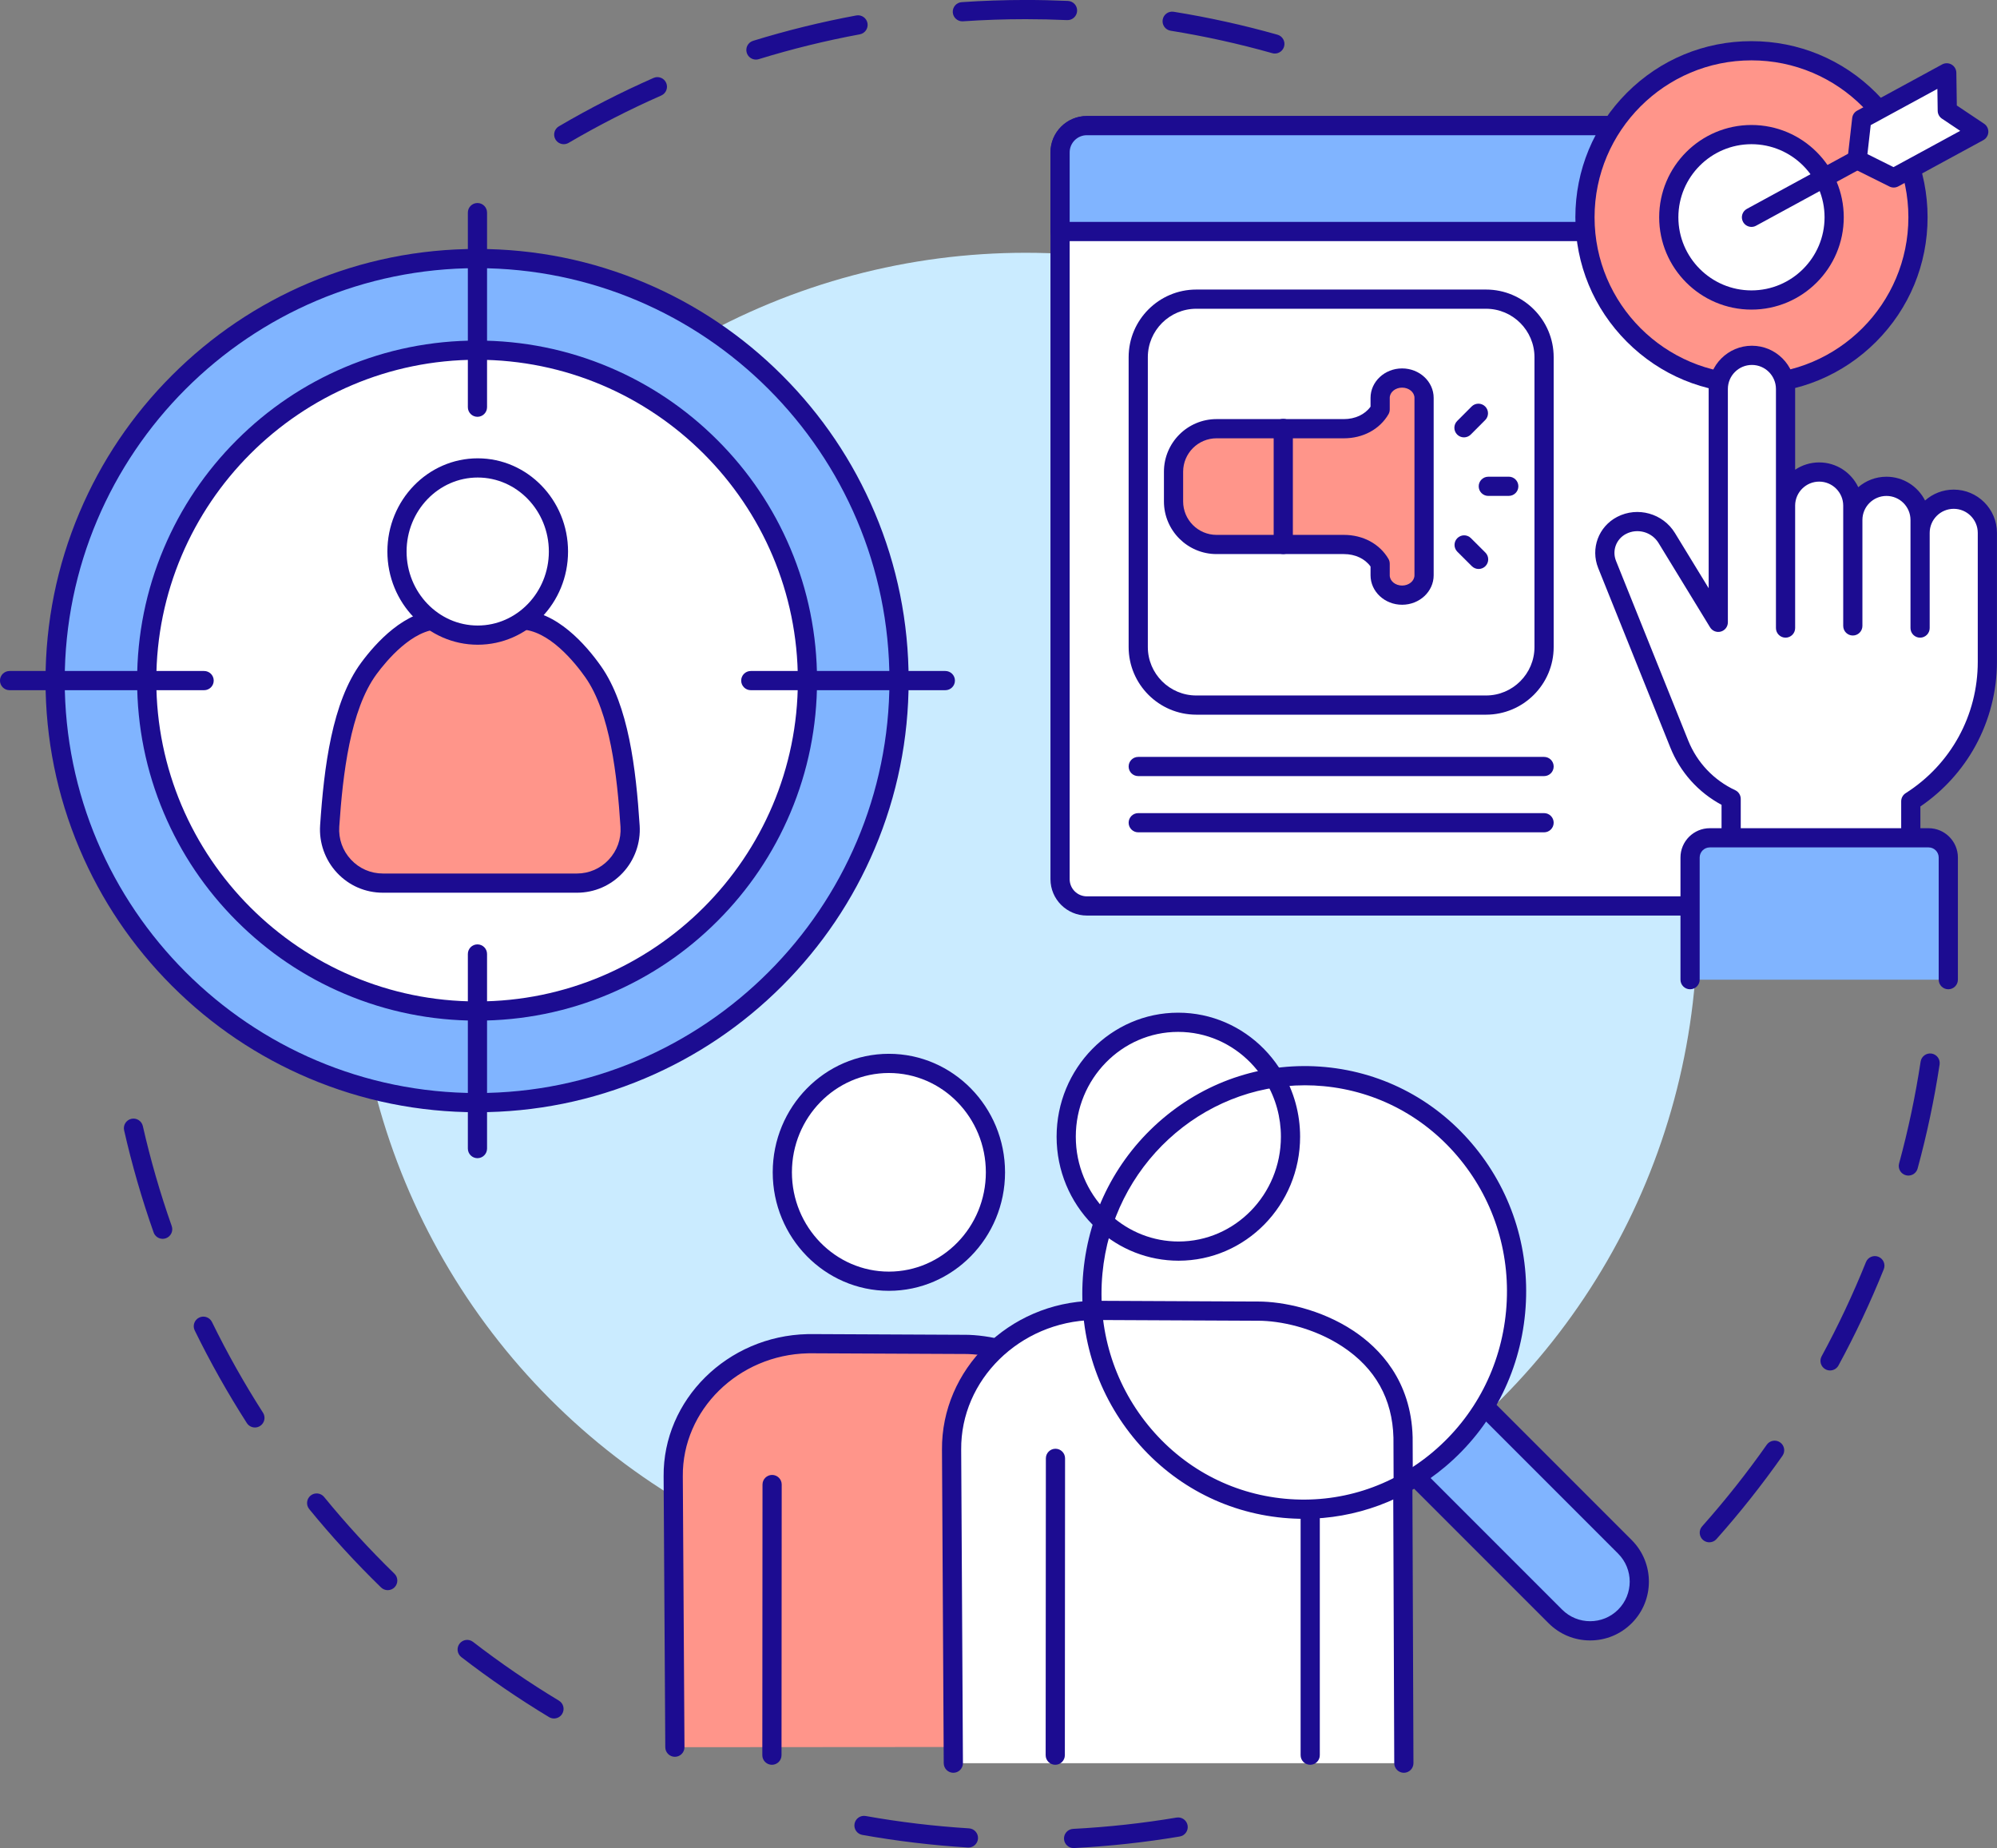 <?xml version="1.0" encoding="UTF-8"?><svg xmlns="http://www.w3.org/2000/svg" xmlns:xlink="http://www.w3.org/1999/xlink" height="2870.9" preserveAspectRatio="xMidYMid meet" version="1.0" viewBox="448.6 563.7 3102.9 2870.9" width="3102.9" zoomAndPan="magnify"><rect x="448.6" y="563.7" width="3102.9" height="2870.9" fill="#808080" stroke="none"/><g><g><g id="change1_29"><path d="M1324.558,787.687c-5.12,0-10.105-2.639-12.88-7.376c-4.164-7.106-1.779-16.242,5.327-20.406 c47.383-27.767,96.852-53.047,147.033-75.136c7.541-3.319,16.34,0.104,19.657,7.64c3.318,7.538-0.103,16.339-7.64,19.658 c-49.135,21.629-97.573,46.382-143.97,73.571C1329.715,787.027,1327.12,787.687,1324.558,787.687z M1623.142,656.27 c-6.373,0-12.273-4.117-14.247-10.527c-2.424-7.871,1.991-16.217,9.861-18.643c52.405-16.144,106.35-29.398,160.337-39.393 c8.108-1.501,15.879,3.851,17.379,11.949c1.499,8.099-3.851,15.88-11.949,17.379c-52.86,9.786-105.677,22.763-156.986,38.569 C1626.075,656.055,1624.596,656.27,1623.142,656.27z M2429.446,646.869c-1.342,0-2.706-0.183-4.062-0.566 c-51.667-14.594-104.787-26.327-157.885-34.875c-8.132-1.309-13.663-8.962-12.354-17.094c1.308-8.132,8.969-13.66,17.093-12.354 c54.23,8.729,108.483,20.713,161.253,35.619c7.926,2.239,12.536,10.479,10.297,18.406 C2441.934,642.576,2435.952,646.869,2429.446,646.869z M1943.88,596.834c-7.774,0-14.326-6.026-14.863-13.897 c-0.561-8.217,5.645-15.334,13.862-15.895c32.842-2.244,66.258-3.382,99.315-3.382c0.007,0,0.014,0,0.021,0 c21.863,0,43.989,0.498,65.76,1.48c8.229,0.371,14.598,7.341,14.227,15.57c-0.372,8.229-7.379,14.618-15.57,14.226 c-21.326-0.961-43-1.449-64.418-1.449c-0.006,0-0.016,0-0.023,0c-32.383,0-65.11,1.115-97.281,3.312 C1944.566,596.822,1944.221,596.834,1943.88,596.834z" fill="#1c0c91"/></g><g id="change1_5"><path d="M1309.355,3233.298c-2.622,0-5.277-0.692-7.686-2.143c-46.957-28.308-92.812-59.673-136.29-93.226 c-6.521-5.033-7.727-14.398-2.695-20.918c5.032-6.521,14.396-7.727,20.917-2.695c42.579,32.859,87.484,63.574,133.467,91.295 c7.053,4.253,9.325,13.418,5.073,20.471C1319.341,3230.726,1314.409,3233.298,1309.355,3233.298z M1051.043,3033.964 c-3.749,0-7.5-1.404-10.398-4.224c-39.337-38.271-76.876-79.22-111.574-121.709c-5.209-6.38-4.261-15.774,2.118-20.984 c6.379-5.209,15.774-4.261,20.984,2.118c33.981,41.612,70.744,81.715,109.271,119.195c5.903,5.744,6.033,15.185,0.29,21.089 C1058.81,3032.454,1054.928,3033.964,1051.043,3033.964z M844.698,2781.241c-4.912,0-9.72-2.424-12.568-6.866 c-29.641-46.229-56.886-94.64-80.977-143.887c-3.62-7.399-0.556-16.33,6.843-19.95c7.398-3.619,16.33-0.555,19.949,6.843 c23.59,48.223,50.268,95.627,79.294,140.897c4.446,6.933,2.429,16.157-4.505,20.604 C850.241,2780.477,847.453,2781.241,844.698,2781.241z M701.353,2488.18c-6.146,0-11.901-3.83-14.063-9.955 c-18.256-51.732-33.677-105.099-45.835-158.619c-1.825-8.031,3.208-16.021,11.239-17.846c8.033-1.821,16.021,3.208,17.847,11.24 c11.904,52.399,27.002,104.65,44.876,155.3c2.741,7.767-1.334,16.285-9.1,19.027C704.675,2487.905,703,2488.18,701.353,2488.18z" fill="#1c0c91"/></g><g id="change1_38"><path d="M2116.714,3434.596c-7.884,0-14.469-6.18-14.88-14.144c-0.425-8.225,5.899-15.238,14.124-15.662 c53.796-2.779,107.882-8.686,160.754-17.557c8.119-1.369,15.813,4.116,17.175,12.24c1.363,8.122-4.116,15.813-12.24,17.175 c-53.991,9.06-109.22,15.093-164.15,17.929C2117.235,3434.589,2116.973,3434.596,2116.714,3434.596z M1953.321,3433.78 c-0.31,0-0.62-0.01-0.933-0.029c-54.896-3.387-110.063-9.978-163.967-19.59c-8.108-1.446-13.509-9.191-12.064-17.299 c1.446-8.108,9.191-13.508,17.3-12.063c52.784,9.411,106.807,15.865,160.568,19.183c8.22,0.507,14.473,7.582,13.966,15.803 C1967.704,3427.693,1961.137,3433.78,1953.321,3433.78z" fill="#1c0c91"/></g><g id="change1_39"><path d="M3104.49,2959.62c-3.527,0-7.066-1.244-9.909-3.772c-6.153-5.475-6.702-14.902-1.227-21.055 c35.743-40.167,69.528-82.813,100.415-126.754c4.737-6.736,14.039-8.358,20.778-3.624c6.738,4.737,8.361,14.039,3.625,20.777 c-31.54,44.868-66.038,88.414-102.535,129.428C3112.691,2957.932,3108.599,2959.62,3104.49,2959.62z M3292.102,2692.664 c-2.405,0-4.845-0.582-7.107-1.811c-7.237-3.933-9.916-12.987-5.983-20.224c25.672-47.25,48.842-96.469,68.866-146.292 c3.071-7.642,11.754-11.353,19.398-8.276c7.642,3.071,11.348,11.756,8.276,19.398c-20.45,50.886-44.114,101.154-70.332,149.41 C3302.515,2689.843,3297.391,2692.664,3292.102,2692.664z M3413.777,2389.916c-1.299,0-2.619-0.171-3.933-0.529 c-7.946-2.168-12.631-10.366-10.464-18.312c14.124-51.789,25.377-105.012,33.446-158.192c1.235-8.143,8.846-13.741,16.982-12.507 c8.143,1.236,13.742,8.839,12.507,16.982c-8.241,54.312-19.734,108.67-34.159,161.565 C3426.348,2385.556,3420.335,2389.916,3413.777,2389.916z" fill="#1c0c91"/></g><g id="change2_1"><circle cx="2042.215" cy="2000.087" fill="#caebff" r="1043.698"/></g></g><g><g><g><g id="change3_2"><circle cx="1189.879" cy="1620.981" fill="#80b4ff" r="655.627"/></g><g id="change1_14"><path d="M1189.879,2291.521c-90.516,0-178.332-17.731-261.009-52.7 c-79.849-33.773-151.558-82.12-213.135-143.696c-61.576-61.576-109.923-133.285-143.696-213.135 c-34.97-82.677-52.701-170.493-52.701-261.009c0-90.516,17.731-178.332,52.701-261.009 c33.773-79.849,82.12-151.558,143.696-213.134c61.576-61.576,133.285-109.923,213.135-143.697 c82.677-34.97,170.493-52.701,261.009-52.701s178.332,17.731,261.009,52.701c79.849,33.773,151.558,82.12,213.135,143.697 c61.576,61.576,109.923,133.285,143.696,213.134c34.97,82.677,52.701,170.494,52.701,261.009 c0,90.516-17.731,178.332-52.701,261.009c-33.773,79.849-82.12,151.558-143.696,213.135 c-61.576,61.576-133.285,109.923-213.135,143.696C1368.211,2273.79,1280.395,2291.521,1189.879,2291.521z M1189.879,980.267 c-353.291,0-640.714,287.423-640.714,640.714s287.423,640.713,640.714,640.713s640.714-287.422,640.714-640.713 S1543.17,980.267,1189.879,980.267z" fill="#1c0c91"/></g></g><g><g id="change4_5"><circle cx="1189.879" cy="1620.981" fill="#fff" r="513.32"/></g><g id="change1_35"><path d="M1189.879,2149.215c-71.304,0-140.484-13.969-205.617-41.518 c-62.903-26.606-119.393-64.692-167.9-113.199c-48.507-48.507-86.593-104.997-113.198-167.9 c-27.549-65.133-41.517-134.312-41.517-205.617c0-71.305,13.969-140.484,41.517-205.617 c26.606-62.904,64.691-119.393,113.198-167.901c48.507-48.507,104.997-86.593,167.9-113.198 c65.133-27.549,134.312-41.517,205.617-41.517s140.484,13.968,205.617,41.517c62.904,26.606,119.394,64.692,167.9,113.198 c48.507,48.507,86.593,104.997,113.199,167.901c27.549,65.133,41.517,134.312,41.517,205.617 c0,71.304-13.968,140.484-41.517,205.617c-26.606,62.904-64.692,119.394-113.199,167.9 c-48.507,48.507-104.997,86.593-167.9,113.199C1330.363,2135.245,1261.183,2149.215,1189.879,2149.215z M1189.879,1122.574 c-274.822,0-498.406,223.584-498.406,498.407s223.584,498.407,498.406,498.407c274.823,0,498.407-223.584,498.407-498.407 S1464.702,1122.574,1189.879,1122.574z" fill="#1c0c91"/></g></g><g><g id="change5_5"><path d="M1190.455,893.992v302.292V893.992z" fill="#ff958a"/></g><g id="change1_27"><path d="M1190.455,1211.197c-8.236,0-14.913-6.677-14.913-14.913V893.992 c0-8.236,6.677-14.913,14.913-14.913c8.236,0,14.913,6.677,14.913,14.913v302.292 C1205.369,1204.519,1198.691,1211.197,1190.455,1211.197z" fill="#1c0c91"/></g></g><g><g id="change5_3"><path d="M1190.455,2045.678v302.292V2045.678z" fill="#ff958a"/></g><g id="change1_13"><path d="M1190.455,2362.883c-8.236,0-14.913-6.677-14.913-14.913v-302.292 c0-8.236,6.677-14.913,14.913-14.913c8.236,0,14.913,6.677,14.913,14.913v302.292 C1205.369,2356.206,1198.691,2362.883,1190.455,2362.883z" fill="#1c0c91"/></g></g><g><g id="change5_4"><path d="M1917.444,1620.981h-302.292H1917.444z" fill="#ff958a"/></g><g id="change1_24"><path d="M1917.444,1635.894h-302.292c-8.236,0-14.913-6.677-14.913-14.913 c0-8.236,6.677-14.913,14.913-14.913h302.292c8.236,0,14.913,6.677,14.913,14.913 C1932.358,1629.217,1925.68,1635.894,1917.444,1635.894z" fill="#1c0c91"/></g></g><g><g id="change5_8"><path d="M765.758,1620.981H463.466H765.758z" fill="#ff958a"/></g><g id="change1_40"><path d="M765.758,1635.894H463.466c-8.236,0-14.913-6.677-14.913-14.913 c0-8.236,6.677-14.913,14.913-14.913h302.292c8.236,0,14.913,6.677,14.913,14.913 C780.671,1629.217,773.994,1635.894,765.758,1635.894z" fill="#1c0c91"/></g></g></g><g><g><g id="change5_6"><path d="M1043.558,1935.579c-48.07-0.002-85.934-40.782-82.695-88.743 c6.516-96.49,20.042-189.463,60.94-244.863c26.147-35.418,67.291-75.697,110.019-75.592c35.036,0.085,76.772,0.214,125.05,0.275 c44.746,0.057,86.911,42.946,113.459,80.698c38.657,54.97,51.176,145.905,57.27,239.803 c3.106,47.851-34.773,88.439-82.725,88.436L1043.558,1935.579z" fill="#ff958a"/></g><g id="change1_7"><path d="M1344.88,1950.506c-0.003,0-0.002,0-0.005,0l-301.317-0.013 c-27.342-0.002-52.686-11.007-71.364-30.989c-18.483-19.774-28.037-46.627-26.21-73.672 c6.112-90.495,18.473-191.288,63.821-252.715c22.524-30.51,68.281-81.648,121.847-81.648c0.069,0,0.138,0,0.206,0l26.007,0.067 c29.151,0.076,62.183,0.161,99.025,0.208c56.114,0.071,102.803,54.559,125.64,87.033 c42.612,60.594,54.219,159.074,59.953,247.416c1.75,26.958-7.834,53.714-26.293,73.409 C1397.51,1939.529,1372.183,1950.506,1344.88,1950.506z M1043.559,1920.665l301.317,0.013c0.001,0,0.003,0,0.004,0 c18.971,0,36.567-7.626,49.547-21.476c13.031-13.904,19.527-32.044,18.292-51.081c-5.146-79.282-16.001-177.321-54.587-232.19 c-15.71-22.341-57.029-74.308-101.279-74.363c-36.856-0.047-69.902-0.133-99.064-0.208l-26.003-0.066c-0.043,0-0.09,0-0.133,0 c-41.982,0-82.408,48.616-97.852,69.537c-41.026,55.572-52.578,155.854-58.058,237.01c-1.291,19.112,5.187,37.33,18.241,51.295 C1006.959,1913.019,1024.566,1920.665,1043.559,1920.665z" fill="#1c0c91"/></g></g><g><g id="change4_6"><ellipse cx="1190.867" cy="1420.468" fill="#fff" rx="125.441" ry="129.871"/></g><g id="change1_25"><path d="M1190.867,1565.252c-77.392,0-140.354-64.95-140.354-144.784 c0-79.834,62.963-144.784,140.354-144.784c77.391,0,140.355,64.95,140.355,144.784 C1331.222,1500.302,1268.258,1565.252,1190.867,1565.252z M1190.867,1305.51c-60.945,0-110.527,51.569-110.527,114.958 c0,63.388,49.582,114.957,110.527,114.957c60.945,0,110.528-51.569,110.528-114.957 C1301.395,1357.08,1251.812,1305.51,1190.867,1305.51z" fill="#1c0c91"/></g></g></g></g><g><g><g><g><g id="change4_7"><ellipse cx="1829.734" cy="2384.843" fill="#fff" rx="165.576" ry="169.187"/></g><g id="change1_26"><path d="M1829.734,2568.943c-99.522,0-180.49-82.587-180.49-184.1 c0-101.514,80.968-184.101,180.49-184.101c99.522,0,180.489,82.587,180.489,184.101 C2010.223,2486.356,1929.256,2568.943,1829.734,2568.943z M1829.734,2230.569c-83.076,0-150.663,69.207-150.663,154.274 c0,85.066,67.587,154.273,150.663,154.273c83.076,0,150.663-69.207,150.663-154.273 C1980.397,2299.776,1912.81,2230.569,1829.734,2230.569z" fill="#1c0c91"/></g></g><g><g><g id="change5_7"><path d="M1497.22,3277.911l-2.589-420.745c-1.014-110.984,92.728-203.419,208.96-206.048l2.792-0.048 c0.507-0.004,1.023,0.004,1.511-0.009l236.823,1.097c0.894-0.004,1.787-0.009,2.672-0.009 c72.347,0,210.805,46.548,214.378,186.889l1.82,224.332v214.055L1497.22,3277.911z" fill="#ff958a"/></g><g id="change1_16"><path d="M1497.218,3292.825c-8.193,0-14.86-6.617-14.911-14.822l-2.589-420.746 c-1.087-119.053,99.19-218.235,223.536-221.047l2.871-0.051c0.044,0,0.088-0.001,0.132-0.001l0.714-0.002 c0.18,0,0.358,0.002,0.53-0.002c0.154-0.004,0.303-0.009,0.463-0.005l236.751,1.097c0.894-0.004,1.789-0.009,2.674-0.009 c36.631,0,92.962,11.373,141.208,43.292c39.002,25.804,85.942,74.183,88.078,158.131c0.002,0.086,0.004,0.172,0.004,0.258 l1.821,224.331c0.001,0.041,0.001,0.081,0.001,0.121v214.055c0,8.236-6.677,14.913-14.913,14.913s-14.913-6.677-14.913-14.913 v-213.994l-1.819-224.143c-1.488-57.025-26.625-102.067-74.716-133.884c-42.728-28.269-92.458-38.341-124.751-38.341 c-0.861,0-1.731,0.004-2.6,0.009c-0.046,0-0.093,0-0.141,0l-236.633-1.096c-0.352,0.005-0.715,0.004-1.075,0.006l-3.09,0.047 c-108.045,2.444-195.246,88.127-194.306,190.999l2.589,420.791c0.051,8.236-6.585,14.953-14.821,15.005 C1497.281,3292.825,1497.249,3292.825,1497.218,3292.825z" fill="#1c0c91"/></g></g><g id="change1_4"><path d="M1647.991,3305.236c-0.003,0-0.007,0-0.01,0c-8.237-0.006-14.909-6.687-14.903-14.924 l0.29-420.458c0.006-8.233,6.682-14.903,14.913-14.903c0.003,0,0.007,0,0.01,0c8.237,0.006,14.909,6.687,14.903,14.924 l-0.29,420.458C1662.898,3298.566,1656.223,3305.236,1647.991,3305.236z" fill="#1c0c91"/></g><g id="change1_30"><path d="M2025.08,3104.714c-8.236,0-14.913-6.677-14.913-14.913v-193.375 c0-8.236,6.677-14.913,14.913-14.913c8.236,0,14.913,6.677,14.913,14.913v193.375 C2039.993,3098.037,2033.316,3104.714,2025.08,3104.714z" fill="#1c0c91"/></g></g></g><g><g><g id="change4_3"><ellipse cx="2279.174" cy="2329.518" fill="#fff" rx="173.934" ry="177.727"/></g><g id="change1_22"><path d="M2279.173,2522.159c-104.13,0-188.848-86.419-188.848-192.641s84.717-192.641,188.848-192.641 s188.848,86.419,188.848,192.641S2383.304,2522.159,2279.173,2522.159z M2279.173,2166.704 c-87.684,0-159.021,73.038-159.021,162.814s71.337,162.814,159.021,162.814s159.021-73.038,159.021-162.814 S2366.857,2166.704,2279.173,2166.704z" fill="#1c0c91"/></g></g><g><g><g id="change4_1"><path d="M2629.88,3302.735l-1.913-505.925c-3.754-147.425-149.201-196.323-225.2-196.323 c-0.929,0-1.868,0.005-2.807,0.009l-248.777-1.152c-0.513,0.014-1.055,0.005-1.587,0.009l-2.933,0.05 c-122.1,2.761-220.573,99.862-219.508,216.449l2.72,486.883H2629.88z" fill="#fff"/></g><g id="change1_1"><path d="M1929.873,3317.649c-8.198,0-14.866-6.623-14.911-14.83l-2.719-486.884 c-1.138-124.648,103.871-228.495,234.083-231.44l3.907-0.055c0.185,0,0.366,0.003,0.546-0.003 c0.158-0.003,0.316-0.003,0.474-0.005l248.709,1.151c0.939-0.004,1.877-0.009,2.806-0.009 c38.37,0,97.379,11.914,147.92,45.354c40.821,27.007,89.951,77.644,92.187,165.504c0.003,0.107,0.004,0.215,0.005,0.323 l1.913,505.924c0.031,8.237-6.621,14.939-14.858,14.97c-0.018,0-0.038,0-0.057,0c-8.21,0-14.881-6.64-14.912-14.857 l-1.912-505.761c-1.578-60.149-28.097-107.667-78.824-141.228c-45.024-29.788-97.431-40.401-131.463-40.401 c-0.907,0-1.823,0.004-2.738,0.009c-0.048,0-0.093,0-0.137,0l-248.583-1.151c-0.362,0.005-0.733,0.007-1.103,0.007 l-3.291,0.049c-113.905,2.576-205.838,92.925-204.847,201.401l2.72,486.936c0.046,8.237-6.594,14.951-14.83,14.997 C1929.93,3317.649,1929.901,3317.649,1929.873,3317.649z" fill="#1c0c91"/></g></g><g id="change1_15"><path d="M2088.239,3305.236c-0.003,0-0.007,0-0.011,0c-8.236-0.006-14.908-6.687-14.903-14.924 l0.322-461.131c0.006-8.232,6.683-14.903,14.913-14.903c0.004,0,0.006,0,0.011,0c8.236,0.007,14.908,6.687,14.903,14.924 l-0.322,461.131C2103.146,3298.566,2096.47,3305.236,2088.239,3305.236z" fill="#1c0c91"/></g><g id="change1_17"><path d="M2484.38,3305.236c-8.236,0-14.914-6.677-14.914-14.913v-461.131 c0-8.236,6.677-14.914,14.914-14.914c8.236,0,14.913,6.677,14.913,14.914v461.131 C2499.294,3298.559,2492.616,3305.236,2484.38,3305.236z" fill="#1c0c91"/></g></g></g></g><g><g><g id="change3_3"><path d="M2541.158,2750.626l324.131,324.131c29.846,29.846,78.236,29.846,108.082,0l0,0 c29.846-29.846,29.846-78.236,0-108.081l-325.412-325.412L2541.158,2750.626z" fill="#80b4ff"/></g><g id="change1_36"><path d="M2919.329,3112.055c-24.398,0-47.334-9.501-64.586-26.752l-324.13-324.13 c-5.823-5.824-5.823-15.267,0-21.091c5.824-5.822,15.267-5.822,21.091,0l324.131,324.13c23.983,23.985,63.007,23.985,86.99,0 c23.984-23.983,23.984-63.007,0-86.99l-325.411-325.412c-5.823-5.824-5.823-15.267,0-21.091c5.825-5.824,15.268-5.824,21.091,0 l325.411,325.412c35.613,35.614,35.613,93.559,0,129.173C2966.664,3102.554,2943.727,3112.055,2919.329,3112.055z" fill="#1c0c91"/></g></g><g><g id="change4_11"><ellipse cx="2475.099" cy="2571.458" fill="#fff" rx="336.772" ry="329.833" transform="rotate(-84.664 2474.96 2571.367)"/></g><g id="change1_10"><path d="M2474.437,2923.116c-10.639,0-21.33-0.496-32.052-1.498 c-91.745-8.571-174.574-53.09-233.232-125.356c-58.585-72.175-86.039-163.4-77.306-256.874 c8.733-93.473,52.611-178.036,123.55-238.109c71.029-60.147,160.67-88.55,252.416-79.983 c91.745,8.571,174.574,53.09,233.232,125.356c58.585,72.175,86.039,163.4,77.306,256.873 c-8.732,93.473-52.61,178.036-123.549,238.109C2632.075,2894.753,2554.825,2923.116,2474.437,2923.116z M2476.135,2249.643 c-160.852,0-299.008,125.728-314.59,292.519c-8.003,85.658,17.128,169.223,70.765,235.302 c53.563,65.989,129.154,106.637,212.849,114.456c83.706,7.821,165.509-18.123,230.367-73.048 c64.949-55.001,105.125-132.464,113.127-218.121l0,0c8.003-85.657-17.128-169.222-70.765-235.302 c-53.563-65.988-129.154-106.635-212.849-114.455C2495.341,2250.088,2485.694,2249.643,2476.135,2249.643z" fill="#1c0c91"/></g></g></g><g id="change1_37"><path d="M2279.835,2522.159c-46.764,0-91.637-17.568-126.353-49.467 c-6.065-5.573-6.464-15.007-0.892-21.072c5.574-6.065,15.007-6.464,21.072-0.892c29.197,26.829,66.903,41.603,106.172,41.603 c87.684,0,159.02-73.038,159.02-162.814c0-30.05-8.055-59.403-23.294-84.887c-4.227-7.068-1.924-16.226,5.146-20.453 c7.07-4.227,16.225-1.923,20.453,5.146c18.005,30.108,27.522,64.755,27.522,100.195 C2468.682,2435.74,2383.966,2522.159,2279.835,2522.159z" fill="#1c0c91"/></g><g id="change1_18"><path d="M2628.9,2884.115c-8.21,0-14.881-6.64-14.912-14.856l-0.273-72.226 c-1.575-60.154-28.094-107.668-78.824-141.231c-45.024-29.788-97.431-40.401-131.463-40.401c-0.907,0-1.823,0.004-2.738,0.009 c-0.048,0-0.093,0-0.137,0l-248.582-1.151c-0.362,0.007-0.74,0.011-1.103,0.007l-3.292,0.049 c-0.582,0.013-1.25,0.031-1.917,0.053c-0.161,0.005-0.322,0.008-0.481,0.008c-8.018,0-14.642-6.369-14.897-14.441 c-0.261-8.232,6.2-15.117,14.433-15.378c0.756-0.024,1.515-0.044,2.274-0.061l3.906-0.055c0.184,0,0.367,0.003,0.545-0.003 c0.159-0.003,0.324-0.004,0.475-0.005l248.709,1.151c0.939-0.004,1.877-0.009,2.806-0.009c38.37,0,97.379,11.914,147.92,45.354 c40.821,27.007,89.951,77.644,92.187,165.504c0.003,0.107,0.004,0.215,0.005,0.323l0.274,72.392 c0.031,8.236-6.62,14.938-14.856,14.969C2628.939,2884.115,2628.92,2884.115,2628.9,2884.115z" fill="#1c0c91"/></g></g><g><g><g id="change4_4"><path d="M3165.236,1971.059h-1027.92c-22.979,0-41.606-18.626-41.606-41.605V800.441 c0-22.979,18.627-41.605,41.606-41.605h1059.408L3165.236,1971.059z" fill="#fff"/></g><g id="change1_34"><path d="M3165.236,1985.973h-1027.92c-31.165,0-56.52-25.354-56.52-56.518V800.441 c0-31.164,25.355-56.518,56.52-56.518h1059.408c8.236,0,14.913,6.677,14.913,14.913s-6.677,14.913-14.913,14.913H2137.316 c-14.719,0-26.693,11.974-26.693,26.692v1129.013c0,14.718,11.974,26.692,26.693,26.692h1027.92 c8.236,0,14.913,6.677,14.913,14.913S3173.472,1985.973,3165.236,1985.973z" fill="#1c0c91"/></g></g><g><g id="change3_4"><path d="M3192.45,923.332l4.275-164.496h-1059.41c-22.981,0-41.607,18.627-41.607,41.604v122.892H3192.45z" fill="#80b4ff"/></g><g id="change1_9"><path d="M3192.449,938.245H2095.708c-8.236,0-14.913-6.677-14.913-14.913V800.44 c0-31.164,25.355-56.517,56.52-56.517h1059.411c4.023,0,7.874,1.625,10.681,4.506c2.807,2.881,4.331,6.774,4.227,10.795 l-4.275,164.496C3207.148,931.802,3200.535,938.245,3192.449,938.245z M2110.621,908.418h1067.298l3.501-134.669H2137.314 c-14.719,0-26.693,11.973-26.693,26.691V908.418z" fill="#1c0c91"/></g></g><g><g id="change5_1"><path d="M3428.723,901.261c0,142.891-115.828,258.717-258.714,258.717 c-142.887,0-258.732-115.826-258.732-258.717c0-142.887,115.845-258.713,258.732-258.713 C3312.895,642.548,3428.723,758.374,3428.723,901.261z" fill="#ff958a"/></g><g id="change1_31"><path d="M3170.008,1174.891c-73.091,0-141.808-28.462-193.492-80.142 c-51.686-51.682-80.152-120.397-80.152-193.488c0-73.089,28.466-141.803,80.152-193.485 c51.685-51.68,120.402-80.142,193.492-80.142c73.09,0,141.804,28.462,193.485,80.142c51.681,51.68,80.143,120.395,80.143,193.484 c0,73.091-28.463,141.807-80.143,193.488C3311.812,1146.429,3243.098,1174.891,3170.008,1174.891z M3170.008,657.461 c-134.442,0-243.817,109.368-243.817,243.8c0,134.434,109.376,243.803,243.817,243.803c134.433,0,243.802-109.37,243.802-243.803 C3413.809,766.829,3304.441,657.461,3170.008,657.461z" fill="#1c0c91"/></g></g><g><g id="change4_8"><path d="M3417.554,1865.204v-56.725c74.094-47.083,118.979-128.792,118.979-216.593v-200.402 c0-28.86-23.402-52.262-52.264-52.262s-52.264,23.402-52.264,52.262v147.896v-167.913c0-28.862-23.402-52.262-52.264-52.262 c-28.862,0-52.264,23.4-52.264,52.262l0.001,164.574V1349.23c0-28.868-23.402-52.262-52.264-52.262s-52.264,23.394-52.264,52.262 l0.004,190.153v-371.408c0-28.87-23.402-52.264-52.272-52.264c-28.862,0-52.264,23.394-52.264,52.264v362.508l-80.077-131.041 c-14.604-23.9-45.207-32.444-70.088-19.565c-22.041,11.418-31.803,37.718-22.54,60.749l112.142,278.991 c15.103,37.575,43.905,68.008,80.584,85.156v60.064L3417.554,1865.204z" fill="#fff"/></g><g id="change1_6"><path d="M3417.554,1880.117c-8.236,0-14.914-6.677-14.914-14.913v-56.725 c0-5.103,2.608-9.851,6.915-12.587c70.171-44.591,112.065-120.855,112.065-204.007v-200.402c0-20.594-16.755-37.349-37.35-37.349 c-20.595,0-37.351,16.755-37.351,37.349v147.896c0,8.236-6.677,14.913-14.913,14.913s-14.913-6.677-14.913-14.913v-167.912 c0-20.594-16.756-37.349-37.351-37.349c-20.496,0-37.189,16.594-37.35,37.052v164.871c0,8.236-6.677,14.913-14.913,14.913 c-8.236,0-14.913-6.676-14.913-14.913l-0.001-164.574c0-0.124,0.001-0.251,0.001-0.376v-21.861 c0-20.594-16.756-37.349-37.351-37.349c-20.429,0-37.082,16.486-37.346,36.854v190.648c0,8.236-6.677,14.913-14.914,14.913 c-8.236,0-14.913-6.677-14.913-14.913l-0.003-190.153c0-0.221,0.001-0.443,0.003-0.664v-180.59 c0-20.595-16.759-37.351-37.358-37.351c-20.595,0-37.351,16.756-37.351,37.351v362.508c0,6.681-4.443,12.546-10.874,14.356 c-6.43,1.81-13.281-0.879-16.764-6.58l-80.078-131.04c-10.475-17.143-32.659-23.335-50.507-14.097 c-15.298,7.924-21.989,25.956-15.56,41.94l112.143,278.994c13.741,34.185,39.688,61.604,73.064,77.208 c5.246,2.452,8.597,7.719,8.597,13.51v60.064c0,8.237-6.677,14.913-14.914,14.913c-8.236,0-14.913-6.677-14.913-14.913v-50.862 c-36.102-19.338-64.138-50.557-79.508-88.796l-112.142-278.991c-12.194-30.317,0.496-64.518,29.517-79.552 c31.687-16.403,71.073-5.408,89.673,25.031l52.439,85.812v-309.504c0-37.042,30.136-67.178,67.177-67.178 c37.046,0,67.185,30.136,67.185,67.178v125.441c10.685-7.173,23.537-11.363,37.346-11.363c26.791,0,49.968,15.763,60.746,38.502 c11.766-10.132,27.071-16.265,43.781-16.265c26.177,0,48.903,15.049,59.984,36.948c11.865-10.53,27.47-16.932,44.543-16.932 c37.041,0,67.176,30.135,67.176,67.176v200.402c0,45.583-11.6,90.794-33.547,130.746c-20.617,37.533-50.049,69.846-85.433,93.889 v48.683C3432.468,1873.44,3425.79,1880.117,3417.554,1880.117z" fill="#1c0c91"/></g></g><g><g id="change3_1"><path d="M3074.603,2085.591V1895.83c0-16.914,13.712-30.626,30.626-30.626h339.972 c16.914,0,30.626,13.712,30.626,30.626v189.761H3074.603z" fill="#80b4ff"/></g><g id="change1_23"><path d="M3475.827,2100.504c-8.236,0-14.913-6.677-14.913-14.913v-189.761 c0-8.664-7.048-15.713-15.713-15.713h-339.972c-8.664,0-15.713,7.049-15.713,15.713v189.761c0,8.236-6.677,14.913-14.913,14.913 s-14.913-6.677-14.913-14.913v-189.761c0-25.11,20.428-45.539,45.539-45.539h339.972c25.11,0,45.54,20.429,45.54,45.539v189.761 C3490.741,2093.827,3484.063,2100.504,3475.827,2100.504z" fill="#1c0c91"/></g></g><g><g id="change4_10"><path d="M3298.483,901.262c0,70.96-57.521,128.48-128.479,128.48s-128.488-57.52-128.488-128.48 c0-70.958,57.529-128.478,128.488-128.478S3298.483,830.304,3298.483,901.262z" fill="#fff"/></g><g id="change1_19"><path d="M3170.005,1044.656c-79.072,0-143.402-64.326-143.402-143.394 c0-79.066,64.33-143.392,143.402-143.392c79.067,0,143.392,64.325,143.392,143.392 C3313.397,980.329,3249.072,1044.656,3170.005,1044.656z M3170.005,787.697c-62.626,0-113.575,50.945-113.575,113.565 c0,62.621,50.949,113.567,113.575,113.567c62.621,0,113.565-50.946,113.565-113.567 C3283.57,838.642,3232.625,787.697,3170.005,787.697z" fill="#1c0c91"/></g></g><g id="change1_21"><path d="M3170.017,916.178c-5.285,0-10.406-2.817-13.111-7.786c-3.938-7.234-1.267-16.291,5.967-20.228 l164.236-89.406c7.231-3.939,16.291-1.267,20.229,5.968c3.938,7.234,1.266,16.291-5.967,20.228l-164.236,89.406 C3174.87,915.593,3172.426,916.178,3170.017,916.178z" fill="#1c0c91"/></g><g><g id="change4_2"><path d="M3391.037 840.117L3334.158 811.814 3341.325 748.69 3473.421 676.861 3474.258 735.634 3523.133 768.28z" fill="#fff"/></g><g id="change1_3"><path d="M3391.037,855.03c-2.274,0-4.549-0.519-6.644-1.562l-56.879-28.302 c-5.615-2.794-8.882-8.802-8.174-15.034l7.167-63.124c0.549-4.833,3.42-9.095,7.694-11.419l132.096-71.829 c4.588-2.493,10.147-2.408,14.653,0.229c4.507,2.637,7.308,7.439,7.382,12.661l0.726,50.936l42.358,28.293 c4.343,2.901,6.851,7.862,6.614,13.078c-0.236,5.217-3.185,9.93-7.773,12.424l-132.096,71.837 C3395.943,854.424,3393.49,855.03,3391.037,855.03z M3350.154,803.116l40.577,20.191l103.593-56.336l-28.35-18.936 c-4.08-2.725-6.558-7.283-6.628-12.189l-0.486-34.091l-103.594,56.33L3350.154,803.116z" fill="#1c0c91"/></g></g><g><g id="change4_9"><path d="M2757.562,1659.016h-450.208c-49.813,0-90.185-40.38-90.185-90.193v-450.2 c0-49.813,40.373-90.193,90.185-90.193h450.208c49.813,0,90.194,40.38,90.194,90.193v450.2 C2847.756,1618.636,2807.375,1659.016,2757.562,1659.016z" fill="#fff"/></g><g id="change1_8"><path d="M2757.562,1673.929h-450.208c-57.951,0-105.098-47.151-105.098-105.106v-450.201 c0-57.955,47.147-105.106,105.098-105.106h450.208c57.956,0,105.107,47.151,105.107,105.106v450.201 C2862.668,1626.778,2815.518,1673.929,2757.562,1673.929z M2307.353,1043.343c-41.505,0-75.271,33.77-75.271,75.279v450.201 c0,41.509,33.767,75.279,75.271,75.279h450.208c41.51,0,75.28-33.77,75.28-75.279v-450.201c0-41.509-33.77-75.279-75.28-75.279 H2307.353z" fill="#1c0c91"/></g></g><g><g id="change5_2"><path d="M2627.161,1150.944c-18.843,0-34.122,13.803-34.122,30.831v18.026 c-10.861,18.556-31.934,29.867-56.362,29.867h-197.839c-36.9,0-66.813,29.91-66.813,66.802v46.246 c0,36.897,29.912,66.809,66.813,66.809h197.839c24.427,0,45.501,11.305,56.362,29.858v18.029c0,17.022,15.28,30.83,34.122,30.83 c18.85,0,34.129-13.808,34.129-30.83v-275.636C2661.291,1164.746,2646.011,1150.944,2627.161,1150.944z" fill="#ff958a"/></g><g id="change1_12"><path d="M2627.161,1503.154c-27.038,0-49.036-20.52-49.036-45.743v-13.644 c-8.715-12.172-23.917-19.33-41.449-19.33h-197.838c-45.064,0-81.727-36.66-81.727-81.722v-46.246 c0-45.058,36.662-81.715,81.727-81.715h197.838c17.53,0,32.732-7.162,41.449-19.338v-13.641 c0-25.224,21.998-45.745,49.036-45.745c27.042,0,49.042,20.521,49.042,45.745v275.636 C2676.204,1482.633,2654.204,1503.154,2627.161,1503.154z M2338.839,1244.581c-28.618,0-51.9,23.277-51.9,51.889v46.246 c0,28.615,23.281,51.895,51.9,51.895h197.838c29.702,0,55.583,13.921,69.232,37.237c1.337,2.285,2.043,4.886,2.043,7.534v18.029 c0,8.776,8.617,15.916,19.209,15.916c10.596,0,19.216-7.14,19.216-15.916v-275.636c0-8.777-8.619-15.918-19.216-15.918 c-10.592,0-19.209,7.14-19.209,15.918v18.026c0,2.648-0.705,5.248-2.042,7.533c-13.651,23.323-39.532,37.247-69.233,37.247 H2338.839z M2593.039,1199.801h0.011H2593.039z" fill="#1c0c91"/></g></g><g id="change1_2"><path d="M2442.519,1424.434c-8.236,0-14.913-6.677-14.913-14.913v-180.254 c0-8.237,6.677-14.913,14.913-14.913s14.913,6.677,14.913,14.913v180.254C2457.432,1417.758,2450.755,1424.434,2442.519,1424.434 z" fill="#1c0c91"/></g><g id="change1_11"><path d="M2761.099,1334.089c-8.228,0-14.903-6.664-14.914-14.894c-0.011-8.236,6.658-14.922,14.894-14.933 l31.794-0.041c0.007,0,0.013,0,0.019,0c8.228,0,14.903,6.664,14.914,14.894c0.011,8.236-6.658,14.922-14.894,14.933 l-31.794,0.041C2761.112,1334.089,2761.105,1334.089,2761.099,1334.089z" fill="#1c0c91"/></g><g id="change1_33"><path d="M2746.044,1447.587c-3.809,0-7.618-1.45-10.53-4.352L2713,1420.788 c-5.833-5.815-5.847-15.258-0.031-21.091c5.815-5.833,15.256-5.848,21.09-0.032l22.514,22.447 c5.833,5.815,5.847,15.258,0.031,21.091C2753.691,1446.125,2749.868,1447.587,2746.044,1447.587z" fill="#1c0c91"/></g><g id="change1_20"><path d="M2723.283,1243.137c-3.81,0-7.62-1.451-10.531-4.354c-5.832-5.816-5.845-15.258-0.029-21.09 l22.447-22.507c5.817-5.832,15.26-5.845,21.09-0.028c5.832,5.816,5.845,15.258,0.029,21.09l-22.447,22.507 C2730.93,1241.675,2727.106,1243.137,2723.283,1243.137z" fill="#1c0c91"/></g><g id="change1_32"><path d="M2847.755,1856.684h-630.588c-8.236,0-14.913-6.677-14.913-14.913s6.677-14.913,14.913-14.913 h630.588c8.236,0,14.913,6.677,14.913,14.913S2855.991,1856.684,2847.755,1856.684z" fill="#1c0c91"/></g><g id="change1_28"><path d="M2847.752,1769.35h-630.588c-8.236,0-14.913-6.677-14.913-14.913s6.677-14.913,14.913-14.913 h630.588c8.236,0,14.913,6.677,14.913,14.913S2855.988,1769.35,2847.752,1769.35z" fill="#1c0c91"/></g></g></g></svg>